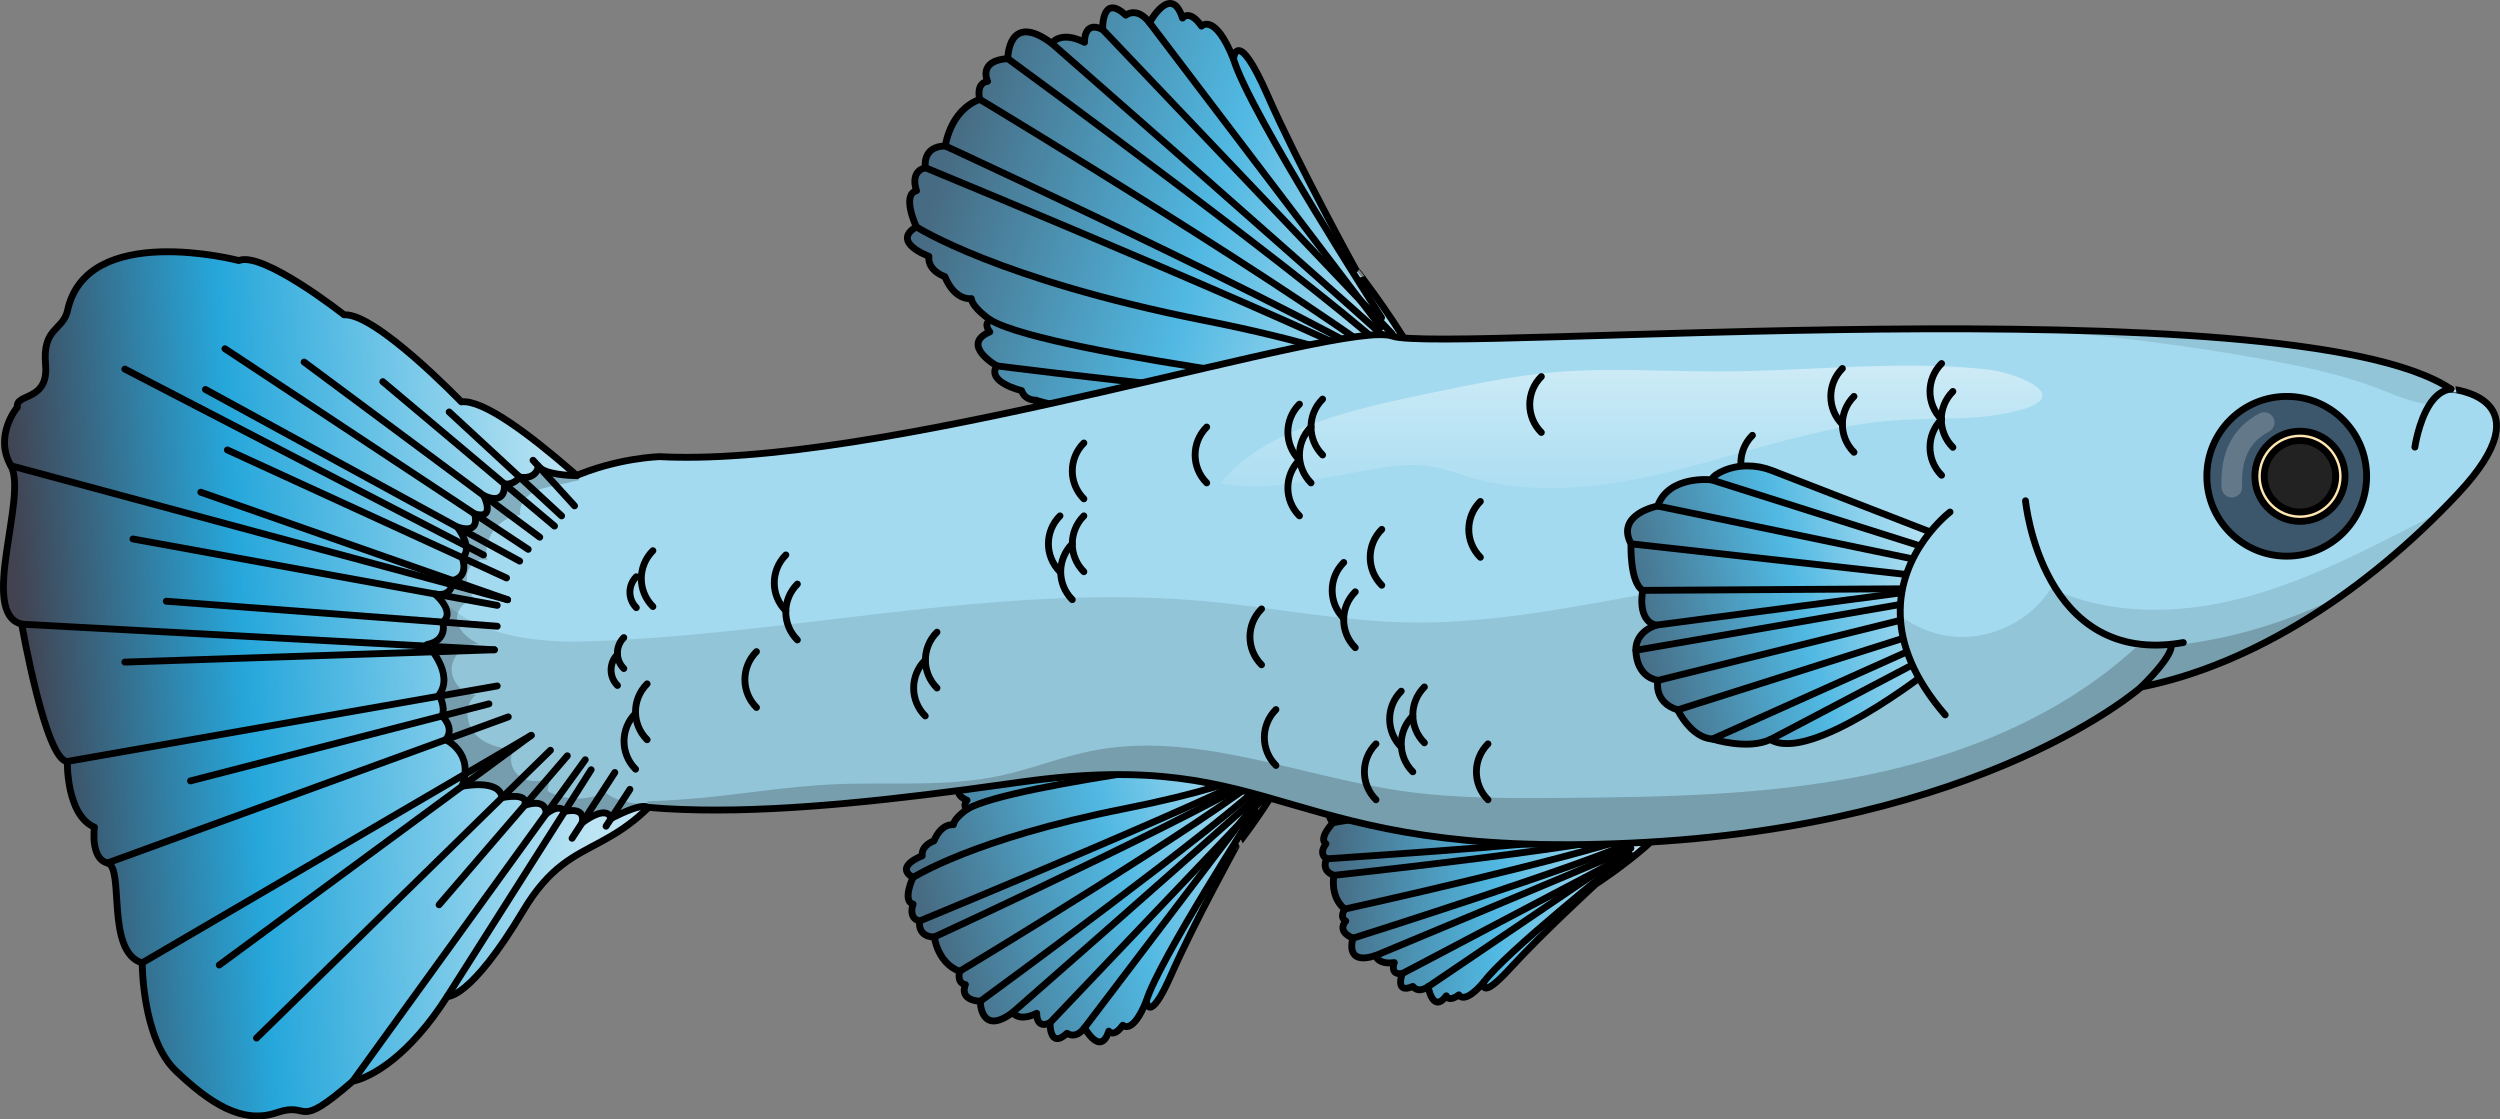 <?xml version="1.0" encoding="utf-8"?>
<!-- Generator: Adobe Illustrator 24.0.1, SVG Export Plug-In . SVG Version: 6.00 Build 0)  -->
<svg version="1.1" id="Camada_1" xmlns="http://www.w3.org/2000/svg" xmlns:xlink="http://www.w3.org/1999/xlink" x="0px" y="0px"
	 width="364.381px" height="163.154px" viewBox="0 0 364.381 163.154" enable-background="new 0 0 364.381 163.154"
	 xml:space="preserve">
<rect x="0" y="0" width="364.381" height="163.154" fill="#808080" stroke="none"/>
<g>
	<linearGradient id="SVGID_1_" gradientUnits="userSpaceOnUse" x1="96.169" y1="95.038" x2="-8.013" y2="102.395">
		<stop  offset="0.107" style="stop-color:#BEE5F4"/>
		<stop  offset="0.578" style="stop-color:#26A7DB"/>
		<stop  offset="0.891" style="stop-color:#424250"/>
	</linearGradient>
	<path fill="url(#SVGID_1_)" d="M101.729,108.212c-0.138,0.227-0.277,0.454-0.41,0.67c-11.136,17.974-17.404,11.041-25.062,23.861
		c-7.752,12.974-11.075,12.498-11.075,12.498c-1.401,2.193-2.769,3.998-4.076,5.482c-5.46,6.241-9.69,6.861-9.69,6.861
		c-8.544,7.437-6.013,2.846-11.075,4.585c-5.061,1.744-9.807-1.423-14.713-6.091c-4.906-4.668-4.906-15.737-4.906-15.737
		c-5.377-1.584-2.531-13.926-5.061-14.558c-2.53-0.631-1.899-5.222-1.899-5.222c-4.114-1.739-3.953-9.58-3.953-9.58
		c-3.167-0.089-6.645-20.006-6.645-20.006c-6.329-1.578,0.947-18.667-1.584-23.096c-2.53-4.43,0.953-8.544,0.953-8.544
		c-0.321-2.054,4.585-0.792,4.109-6.169c-0.471-5.382,2.376-4.906,3.167-7.752c2.691-13.29,24.995-7.437,24.995-7.437
		c1.739-0.709,5.554,1.251,8.948,3.394c3.417,2.165,6.401,4.513,6.401,4.513c4.585-0.316,17.083,12.686,17.083,12.686
		c4.529-0.543,16.706,10.388,23.273,16.656c2.614,2.492,4.336,4.247,4.336,4.247L101.729,108.212z"/>
	<path fill="#FFF2D8" d="M94.846,79.473c0,0-9.302-3.765-12.033-6.763c0,0,0.347,2.378-3.046,0.553c0,0,1.116,2.479-1.138,1.573
		c0,0,1.278,2.89-1.951,1.981c0,0,2.034,2.844-0.183,2.925c0,0,0.772,2.064-3.649,0.46c0,0,3.693,3.081,0.981,4.041
		c0,0,2.153,3.076-3.326,2.789c0,0,2.947,2.229,0,4.096c0,0,4.119,1.737,1.555,3.582c0,0,2.9,3.141-0.841,5.519
		c0,0,4.99,2.35,2.523,4.935c0,0,4.662-0.243,1.988,3.208c0,0,3.922-0.336,3.709,1.755c0,0,1.894,0.355,1.157,2.469
		c0,0,2.838-1.719,3.364,0c0,0,2.122-0.262,1.878,1.223c0,0,3.134-2.786,3.779-1.224c0,0,3.894-2.378,3.811-0.032
		c0,0,7.732-5.543,8.354-4.347L94.846,79.473z"/>
	<path fill="#FFC03B" d="M94.846,79.473c0,0-7.4-1.676-9.772-4.28c0,0,0.561,2.411-3.219,0c0,0,1.05,2.409-1.721,0.909
		c0,0,1.266,3.043-1.465,2.195c0,0,1.188,2.65-1.681,1.771c0,0,3.007,2.956,0.702,2.779c0,0,1.413,2.903-1.949,2.273
		c0,0,2.644,3.228-1.585,2.96c0,0,3.176,2.752-0.843,3.259c0,0,5.443,2.361,0,3.372c0,0,4.154,2.64-0.842,5.267
		c0,0,5.722,0.565,4.239,3.771c0,0,2.286,1.199,0.718,3.429c0,0,3.13,0.895,2.007,2.947c0,0,2.514-1.25,2.12,1.35
		c0,0,3.204-1.672,2.789,0.583c0,0,2.528-0.736,1.887,1.155c0,0,3.307-2.791,4.3-2.032c0,0,3.84-1.694,3.286,0.877
		c0,0,6.724-4.39,14.634-6.605C116.362,103.237,94.846,79.473,94.846,79.473z"/>
	<path fill="none" stroke="#000000" stroke-linecap="round" stroke-linejoin="round" stroke-miterlimit="10" d="M101.729,108.212
		c-11.391,18.816-17.72,11.557-25.472,24.531c-7.752,12.974-11.075,12.498-11.075,12.498c-1.401,2.193-2.769,3.998-4.076,5.482
		c-5.46,6.241-9.69,6.861-9.69,6.861c-8.544,7.437-6.013,2.846-11.075,4.585c-5.061,1.744-9.807-1.423-14.713-6.091
		c-4.906-4.668-4.906-15.737-4.906-15.737c-5.377-1.584-2.531-13.926-5.061-14.558c-2.53-0.631-1.899-5.222-1.899-5.222
		c-4.114-1.739-3.953-9.58-3.953-9.58c-3.167-0.089-6.645-20.006-6.645-20.006c-6.329-1.578,0.947-18.667-1.584-23.096
		c-2.53-4.43,0.953-8.544,0.953-8.544c-0.321-2.054,4.585-0.792,4.109-6.169c-0.471-5.382,2.376-4.906,3.167-7.752
		c2.691-13.29,24.995-7.437,24.995-7.437c1.739-0.709,5.554,1.251,8.948,3.394c3.417,2.165,6.401,4.513,6.401,4.513
		c4.585-0.316,17.083,12.686,17.083,12.686c6.329-0.759,27.609,20.904,27.609,20.904L101.729,108.212z"/>
	
		<linearGradient id="SVGID_2_" gradientUnits="userSpaceOnUse" x1="-550.336" y1="1451.824" x2="-607.613" y2="1404.25" gradientTransform="matrix(0.55 0.835 0.835 -0.55 -701.205 1304.854)">
		<stop  offset="0" style="stop-color:#BEE5F4"/>
		<stop  offset="0.474" style="stop-color:#50B8E2"/>
		<stop  offset="1" style="stop-color:#476B82"/>
	</linearGradient>
	<path fill="url(#SVGID_2_)" d="M207.575,65.024c0,0-6.788,0.209-17.358,4.361c-10.57,4.152-20.583,1.753-22.551-3.51
		c0,0-5.554-0.277-5.92-2.159c0,0-2.746-0.565-3.086-1.84c0,0-7.398-1.748-7.706-3.544c0,0-1.592,0.049-2.047-1.4
		c0,0-5.173-1.215-3.626-3.608c0,0-5.394-3.068-1.014-4.954c0,0-1.035-1.192,0.125-1.707c0,0-2.652-1.751-2.818-3.141
		c0,0-2.346,0.421-3.86-3.204c0,0-2.542-0.824-2.328-2.964c0,0-5.602-2.056-1.828-4.293c0,0-2.202-4.671,0.029-5.266
		c0,0-1.084-2.784,1.292-3.349c0,0-0.561-3.128,2.911-3.167c0,0,0.607-5.147,5.014-6.801c0,0-0.653-2.318,1.143-2.627
		c0,0-1.488-3.018,2.941-3.311c0,0,0.01-7.003,6.407-2.222c0,0,1.226-1.932,4.775-0.147c0,0-0.156-3.271,2.643-1.866
		c0,0-0.173-5.383,3.368-2.094c0,0,1.628-1.322,3.466,1.09c0,0,3.157-5.828,4.807-0.668c0,0,0.963-1.384,2.771,1.173
		c0,0,1.921-2.015,4.661,4.8c0,0,0.433-5.033,4.948,5.236c4.515,10.268,12.819,25.353,12.819,25.353S216.632,63.405,207.575,65.024z
		"/>
	<path fill="none" stroke="#000000" stroke-linecap="round" stroke-linejoin="round" stroke-miterlimit="10" d="M207.575,65.024
		c0,0-6.788,0.209-17.358,4.361c-10.57,4.152-20.583,1.753-22.551-3.51c0,0-5.554-0.277-5.92-2.159c0,0-2.746-0.565-3.086-1.84
		c0,0-7.398-1.748-7.706-3.544c0,0-1.592,0.049-2.047-1.4c0,0-5.173-1.215-3.626-3.608c0,0-5.394-3.068-1.014-4.954
		c0,0-1.035-1.192,0.125-1.707c0,0-2.652-1.751-2.818-3.141c0,0-2.346,0.421-3.86-3.204c0,0-2.542-0.824-2.328-2.964
		c0,0-5.602-2.056-1.828-4.293c0,0-2.202-4.671,0.029-5.266c0,0-1.084-2.784,1.292-3.349c0,0-0.561-3.128,2.911-3.167
		c0,0,0.607-5.147,5.014-6.801c0,0-0.653-2.318,1.143-2.627c0,0-1.488-3.018,2.941-3.311c0,0,0.01-7.003,6.407-2.222
		c0,0,1.226-1.932,4.775-0.147c0,0-0.156-3.271,2.643-1.866c0,0-0.173-5.383,3.368-2.094c0,0,1.628-1.322,3.466,1.09
		c0,0,3.157-5.828,4.807-0.668c0,0,0.963-1.384,2.771,1.173c0,0,1.921-2.015,4.661,4.8c0,0,0.433-5.033,4.948,5.236
		c4.515,10.268,12.819,25.353,12.819,25.353S216.632,63.405,207.575,65.024z"/>
	<path fill="none" stroke="#000000" stroke-linecap="round" stroke-linejoin="round" stroke-miterlimit="10" d="M144.391,46.664
		c8.985,5.2,64.858,11.611,64.858,11.611s-3.836-5.647-33.795-11.585s-41.897-13.628-41.897-13.628"/>
	<path fill="none" stroke="#000000" stroke-linecap="round" stroke-linejoin="round" stroke-miterlimit="10" d="M150.953,58.332
		c9.402,2.989,45.061,4.333,58.691,1.208c0,0-31.826,6.955-41.979,6.335"/>
	<path fill="none" stroke="#000000" stroke-linecap="round" stroke-linejoin="round" stroke-miterlimit="10" d="M134.878,24.446
		c0,0,67.381,27.798,71.074,31.446"/>
	<path fill="none" stroke="#000000" stroke-linecap="round" stroke-linejoin="round" stroke-miterlimit="10" d="M137.789,21.279
		c0,0,64.364,29.722,69.31,35.285"/>
	<path fill="none" stroke="#000000" stroke-linecap="round" stroke-linejoin="round" stroke-miterlimit="10" d="M142.803,14.478
		c0,0,49.028,29.538,62.747,40.805"/>
	<path fill="none" stroke="#000000" stroke-linecap="round" stroke-linejoin="round" stroke-miterlimit="10" d="M146.887,8.539
		c0,0,48.521,35.5,56.972,44.175"/>
	<path fill="none" stroke="#000000" stroke-linecap="round" stroke-linejoin="round" stroke-miterlimit="10" d="M153.294,6.318
		c0,0,37.521,32.877,49.507,43.721"/>
	
		<line fill="none" stroke="#000000" stroke-linecap="round" stroke-linejoin="round" stroke-miterlimit="10" x1="167.547" y1="3.3" x2="201.251" y2="47.686"/>
	<path fill="none" stroke="#000000" stroke-linecap="round" stroke-linejoin="round" stroke-miterlimit="10" d="M179.787,8.605
		c2.344,7.826,21.575,37.697,21.575,37.697"/>
	
		<line fill="none" stroke="#000000" stroke-linecap="round" stroke-linejoin="round" stroke-miterlimit="10" x1="160.713" y1="4.304" x2="202.912" y2="48.654"/>
	
		<linearGradient id="SVGID_3_" gradientUnits="userSpaceOnUse" x1="5787.427" y1="-2747.429" x2="5745.287" y2="-2782.431" gradientTransform="matrix(0.55 -0.835 0.835 0.55 -701.205 6462.357)">
		<stop  offset="0" style="stop-color:#BEE5F4"/>
		<stop  offset="0.474" style="stop-color:#50B8E2"/>
		<stop  offset="1" style="stop-color:#476B82"/>
	</linearGradient>
	<path fill="url(#SVGID_3_)" d="M187.524,104.386c0,0-4.994-0.154-12.771-3.209c-7.777-3.055-15.144-1.29-16.591,2.582
		c0,0-4.086,0.203-4.356,1.589c0,0-2.02,0.416-2.27,1.354c0,0-5.443,1.286-5.67,2.607c0,0-1.171-0.036-1.506,1.03
		c0,0-3.806,0.894-2.668,2.655c0,0-3.969,2.257-0.746,3.645c0,0-0.762,0.877,0.092,1.256c0,0-1.952,1.288-2.074,2.311
		c0,0-1.726-0.31-2.84,2.357c0,0-1.87,0.606-1.712,2.181c0,0-4.122,1.513-1.345,3.158c0,0-1.62,3.436,0.021,3.875
		c0,0-0.798,2.048,0.95,2.464c0,0-0.413,2.301,2.142,2.33c0,0,0.447,3.787,3.689,5.004c0,0-0.48,1.706,0.841,1.933
		c0,0-1.095,2.22,2.164,2.436c0,0,0.007,5.152,4.714,1.635c0,0,0.902,1.421,3.513,0.108c0,0-0.114,2.406,1.945,1.373
		c0,0-0.127,3.96,2.478,1.54c0,0,1.198,0.973,2.55-0.802c0,0,2.323,4.288,3.537,0.491c0,0,0.708,1.018,2.039-0.863
		c0,0,1.413,1.482,3.429-3.532c0,0,0.318,3.703,3.641-3.852s9.431-18.653,9.431-18.653S194.188,105.577,187.524,104.386z"/>
	<path fill="none" stroke="#000000" stroke-linecap="round" stroke-linejoin="round" stroke-miterlimit="10" d="M187.524,104.386
		c0,0-4.994-0.154-12.771-3.209c-7.777-3.055-15.144-1.29-16.591,2.582c0,0-4.086,0.203-4.356,1.589c0,0-2.02,0.416-2.27,1.354
		c0,0-5.443,1.286-5.67,2.607c0,0-1.171-0.036-1.506,1.03c0,0-3.806,0.894-2.668,2.655c0,0-3.969,2.257-0.746,3.645
		c0,0-0.762,0.877,0.092,1.256c0,0-1.952,1.288-2.074,2.311c0,0-1.726-0.31-2.84,2.357c0,0-1.87,0.606-1.712,2.181
		c0,0-4.122,1.513-1.345,3.158c0,0-1.62,3.436,0.021,3.875c0,0-0.798,2.048,0.95,2.464c0,0-0.413,2.301,2.142,2.33
		c0,0,0.447,3.787,3.689,5.004c0,0-0.48,1.706,0.841,1.933c0,0-1.095,2.22,2.164,2.436c0,0,0.007,5.152,4.714,1.635
		c0,0,0.902,1.421,3.513,0.108c0,0-0.114,2.406,1.945,1.373c0,0-0.127,3.96,2.478,1.54c0,0,1.198,0.973,2.55-0.802
		c0,0,2.323,4.288,3.537,0.491c0,0,0.708,1.018,2.039-0.863c0,0,1.413,1.482,3.429-3.532c0,0,0.318,3.703,3.641-3.852
		s9.431-18.653,9.431-18.653S194.188,105.577,187.524,104.386z"/>
	<path fill="none" stroke="#000000" stroke-linecap="round" stroke-linejoin="round" stroke-miterlimit="10" d="M141.039,117.894
		c6.611-3.826,47.718-8.543,47.718-8.543s-2.822,4.155-24.864,8.523c-22.042,4.369-30.825,10.027-30.825,10.027"/>
	<path fill="none" stroke="#000000" stroke-linecap="round" stroke-linejoin="round" stroke-miterlimit="10" d="M134.039,134.24
		c0,0,49.574-20.452,52.291-23.136"/>
	<path fill="none" stroke="#000000" stroke-linecap="round" stroke-linejoin="round" stroke-miterlimit="10" d="M136.181,136.57
		c0,0,47.354-21.867,50.994-25.96"/>
	<path fill="none" stroke="#000000" stroke-linecap="round" stroke-linejoin="round" stroke-miterlimit="10" d="M139.87,141.574
		c0,0,36.072-21.732,46.165-30.022"/>
	<path fill="none" stroke="#000000" stroke-linecap="round" stroke-linejoin="round" stroke-miterlimit="10" d="M142.875,145.943
		c0,0,35.698-26.119,41.916-32.501"/>
	<path fill="none" stroke="#000000" stroke-linecap="round" stroke-linejoin="round" stroke-miterlimit="10" d="M147.589,147.578
		c0,0,27.605-24.189,36.424-32.167"/>
	
		<line fill="none" stroke="#000000" stroke-linecap="round" stroke-linejoin="round" stroke-miterlimit="10" x1="158.075" y1="149.798" x2="182.872" y2="117.142"/>
	<path fill="none" stroke="#000000" stroke-linecap="round" stroke-linejoin="round" stroke-miterlimit="10" d="M167.08,145.895
		c1.725-5.758,15.873-27.735,15.873-27.735"/>
	
		<line fill="none" stroke="#000000" stroke-linecap="round" stroke-linejoin="round" stroke-miterlimit="10" x1="153.047" y1="149.059" x2="184.094" y2="116.43"/>
	
		<linearGradient id="SVGID_4_" gradientUnits="userSpaceOnUse" x1="3709.409" y1="-2425.972" x2="3674.39" y2="-2455.058" gradientTransform="matrix(0.788 -0.615 0.615 0.788 -1191.392 4321.4)">
		<stop  offset="0" style="stop-color:#BEE5F4"/>
		<stop  offset="0.474" style="stop-color:#50B8E2"/>
		<stop  offset="1" style="stop-color:#476B82"/>
	</linearGradient>
	<path fill="url(#SVGID_4_)" d="M243.406,115.889c0,0-3.891-1.449-9.202-5.921s-11.58-5.041-13.749-2.377
		c0,0-3.271-0.926-3.852,0.093c0,0-1.701-0.21-2.147,0.462c0,0-4.627-0.434-5.157,0.546c0,0-0.912-0.34-1.459,0.411
		c0,0-3.234-0.308-2.806,1.381c0,0-3.725,0.722-1.556,2.671c0,0-0.833,0.488-0.261,1.013c0,0-1.879,0.495-2.247,1.268
		c0,0-1.277-0.703-2.863,1.101c0,0-1.634-0.02-1.928,1.262c0,0-3.647,0.096-1.899,2.129c0,0-2.189,2.275-1.013,3.056
		c0,0-1.173,1.401,0.093,2.193c0,0-0.937,1.702,1.067,2.404c0,0-0.655,3.1,1.575,4.92c0,0-0.832,1.215,0.148,1.745
		c0,0-1.452,1.457,1.056,2.493c0,0-1.364,4.058,3.277,2.54c0,0,0.332,1.359,2.737,1.019c0,0-0.73,1.864,1.166,1.598
		c0,0-1.153,3.084,1.542,1.872c0,0,0.684,1.084,2.221,0.047c0,0,0.689,3.993,2.654,1.327c0,0,0.287,0.99,1.835-0.137
		c0,0,0.719,1.543,3.639-1.869c0,0-0.734,3,3.89-2.065c4.624-5.065,12.384-12.179,12.384-12.179S248.337,118.598,243.406,115.889z"
		/>
	<path fill="none" stroke="#000000" stroke-linecap="round" stroke-linejoin="round" stroke-miterlimit="10" d="M243.406,115.889
		c0,0-3.891-1.449-9.202-5.921s-11.58-5.041-13.749-2.377c0,0-3.271-0.926-3.852,0.093c0,0-1.701-0.21-2.147,0.462
		c0,0-4.627-0.434-5.157,0.546c0,0-0.912-0.34-1.459,0.411c0,0-3.234-0.308-2.806,1.381c0,0-3.725,0.722-1.556,2.671
		c0,0-0.833,0.488-0.261,1.013c0,0-1.879,0.495-2.247,1.268c0,0-1.277-0.703-2.863,1.101c0,0-1.634-0.02-1.928,1.262
		c0,0-3.647,0.096-1.899,2.129c0,0-2.189,2.275-1.013,3.056c0,0-1.173,1.401,0.093,2.193c0,0-0.937,1.702,1.067,2.404
		c0,0-0.655,3.1,1.575,4.92c0,0-0.832,1.215,0.148,1.745c0,0-1.452,1.457,1.056,2.493c0,0-1.364,4.058,3.277,2.54
		c0,0,0.332,1.359,2.737,1.019c0,0-0.73,1.864,1.166,1.598c0,0-1.153,3.084,1.542,1.872c0,0,0.684,1.084,2.221,0.047
		c0,0,0.689,3.993,2.654,1.327c0,0,0.287,0.99,1.835-0.137c0,0,0.719,1.543,3.639-1.869c0,0-0.734,3,3.89-2.065
		c4.624-5.065,12.384-12.179,12.384-12.179S248.337,118.598,243.406,115.889z"/>
	<path fill="none" stroke="#000000" stroke-linecap="round" stroke-linejoin="round" stroke-miterlimit="10" d="M203.216,114.168
		c6.222-1.255,39.841,5.958,39.841,5.958s-3.326,2.521-21.842,0.101s-26.935-0.3-26.935-0.3"/>
	<path fill="none" stroke="#000000" stroke-linecap="round" stroke-linejoin="round" stroke-miterlimit="10" d="M193.36,125.177
		c0,0,44.468-2.924,47.321-4.315"/>
	<path fill="none" stroke="#000000" stroke-linecap="round" stroke-linejoin="round" stroke-miterlimit="10" d="M194.427,127.581
		c0,0,43.096-4.629,47.05-6.884"/>
	<path fill="none" stroke="#000000" stroke-linecap="round" stroke-linejoin="round" stroke-miterlimit="10" d="M196.001,132.501
		c0,0,34.177-7.522,44.328-11.365"/>
	<path fill="none" stroke="#000000" stroke-linecap="round" stroke-linejoin="round" stroke-miterlimit="10" d="M197.206,136.74
		c0,0,35.049-11.075,41.641-14.447"/>
	<path fill="none" stroke="#000000" stroke-linecap="round" stroke-linejoin="round" stroke-miterlimit="10" d="M200.483,139.28
		c0,0,28.164-11.706,37.228-15.644"/>
	
		<line fill="none" stroke="#000000" stroke-linecap="round" stroke-linejoin="round" stroke-miterlimit="10" x1="208.149" y1="143.815" x2="236.353" y2="124.696"/>
	<path fill="none" stroke="#000000" stroke-linecap="round" stroke-linejoin="round" stroke-miterlimit="10" d="M216.276,143.136
		c2.888-4.075,19.87-17.617,19.87-17.617"/>
	
		<line fill="none" stroke="#000000" stroke-linecap="round" stroke-linejoin="round" stroke-miterlimit="10" x1="204.386" y1="141.897" x2="237.504" y2="124.46"/>
	<path fill="none" stroke="#000000" stroke-linecap="round" stroke-linejoin="round" stroke-miterlimit="10" d="M145.281,53.324
		c0,0,53.654,6.917,61.269,4.632"/>
	<path fill="none" stroke="#000000" stroke-linecap="round" stroke-linejoin="round" stroke-miterlimit="10" d="M168.805,67.748
		c2.96,2.167,39.413-6.099,39.413-6.099"/>
	<g>
		<path fill="#A3DAF0" d="M358.223,71.989c-0.84,0.9-1.69,1.78-2.56,2.63c-4.36,4.4-9.03,8.39-13.9,11.89
			c-9.4,6.74-19.54,11.6-29.68,13.63c0,0-22.86,20.35-74.29,22.74c-51.43,2.4-50.43-14.32-89-8.89c-0.91,0.13-1.83,0.26-2.75,0.38
			c-1.77,0.25-3.54,0.49-5.32,0.73c-0.08,0.01-0.16,0.02-0.25,0.03c-9.41,1.26-18.98,2.37-27.94,2.8c-2.16,0.1-4.28,0.17-6.36,0.19
			h-0.09c-1.28,0.01-2.54,0.01-3.77-0.01h-0.04c-1.69-0.04-3.36-0.11-5.01-0.23c-0.12,0-0.25-0.01-0.37-0.02
			c-0.45-0.03-0.9-0.06-1.35-0.1c-0.41-0.04-0.82-0.08-1.23-0.12c-0.28-0.03-0.55-0.05-0.82-0.08c-1.67-0.19-3.3-0.43-4.88-0.73
			c-3.72-0.67-7.15-1.65-10.16-2.98c-0.26-0.1-0.52-0.22-0.77-0.35c-3.16-1.48-5.82-3.39-7.811-5.78v-0.01
			c-0.74-0.89-1.38-1.85-1.92-2.88c-1.19-2.26-1.88-4.86-1.98-7.85v-0.27c-0.01-0.39-0.01-0.8,0.01-1.22
			c0.01-0.31,0.02-0.62,0.05-0.93c0.02-0.31,0.05-0.63,0.08-0.95c0.03-0.32,0.07-0.64,0.11-0.97c0.04-0.27,0.08-0.54,0.12-0.81
			c0.05-0.29,0.09-0.58,0.14-0.86c0.06-0.34,0.12-0.68,0.19-1.01c0.04-0.18,0.08-0.36,0.13-0.54c0.03-0.18,0.08-0.35,0.12-0.52
			c0.02-0.09,0.04-0.18,0.06-0.27c0.33-1.31,0.72-2.54,1.18-3.7c0.49-1.24,1.04-2.4,1.65-3.48c0.98-1.75,2.1-3.29,3.32-4.64
			c0.15-0.18,0.31-0.35,0.47-0.51c3.15-3.34,6.87-5.54,10.38-6.97c6.49-2.68,12.24-2.77,12.24-2.77c0.73,0.04,1.49,0.07,2.26,0.08
			c33.67,0.68,97.33-20.16,104.46-17.65c3.68,1.3,37.16-0.72,72.36-1.02h0.03c0.2,0.01,0.42,0.01,0.64,0
			c6.32-0.06,12.69-0.06,18.95,0.04c27.58,0.4,52.98,2.47,62.3,8.7c0,0,1.36,0.11,2.85,0.67
			C363.413,58.649,367.413,62.209,358.223,71.989z"/>
	</g>
	<linearGradient id="SVGID_5_" gradientUnits="userSpaceOnUse" x1="237.784" y1="35.701" x2="237.784" y2="80.901">
		<stop  offset="0" style="stop-color:#FFFFFF"/>
		<stop  offset="1" style="stop-color:#A3DAF0;stop-opacity:0.4"/>
	</linearGradient>
	<path fill="url(#SVGID_5_)" d="M250.679,54.14c-8.092,0.02-16.204-0.581-24.265,0.127c-5.814,0.511-11.545,1.698-17.26,2.883
		c-6.512,1.351-13.064,2.713-19.242,5.175c-4.549,1.813-8.977,4.309-12.025,8.142c7.632,1.373,15.364-1,23.021-2.228
		c2.463-0.395,4.981-0.672,7.447-0.296c2.068,0.315,4.036,1.079,6.045,1.663c9.908,2.877,20.554,1.303,30.553-1.238
		c9.999-2.541,19.833-6.039,30.104-7.016c6.311-0.6,13.129,0.135,19.29-1.559c8.302-2.283-1.062-5.566-4.727-5.955
		C276.666,52.465,263.653,54.107,250.679,54.14z"/>
	<path opacity="0.1" d="M355.663,74.619c-4.36,4.4-9.03,8.39-13.9,11.89c-9.4,6.74-19.54,11.6-29.68,13.63
		c0,0-22.86,20.35-74.29,22.74c-51.43,2.4-50.43-14.32-89-8.89c-0.91,0.13-1.83,0.26-2.75,0.38c-1.77,0.25-3.54,0.49-5.32,0.73
		c-0.08,0.01-0.16,0.02-0.25,0.03c-9.41,1.26-18.98,2.37-27.94,2.8c-2.16,0.1-4.28,0.17-6.36,0.19h-0.09
		c-1.28,0.01-2.54,0.01-3.77-0.01h-0.04c-1.69-0.04-3.36-0.11-5.01-0.23c-0.12,0-0.25-0.01-0.37-0.02c-0.45-0.03-0.9-0.06-1.35-0.1
		c-0.41-0.04-0.82-0.08-1.23-0.12c-0.28-0.03-0.55-0.05-0.82-0.08c-1.58,0.21-4.43,1.74-4.43,1.74c-0.65-2.17-4.22,0.63-4.22,0.63
		c0.57-2.51-2.55-1.65-2.55-1.65c-0.81-1.26-2.7,0.35-2.7,0.35c0.08-2.48-3.13-1.24-3.13-1.24c0.71-2-3.29-1.13-3.29-1.13
		c-0.34-2.81-5.84-1.65-5.84-1.65c1.85-4.88-2.37-6.79-2.37-6.79c1.41-1.72-0.53-3.47-0.53-3.47c0.56-1.32-0.44-3.07-0.44-3.07
		c2.32-3.11-1.74-7.34-1.74-7.34c3.1-0.6,2.27-3.26,2.27-3.26c1.12-0.87,0.58-2.09-0.08-2.98c0.09-0.04,0.16-0.09,0.23-0.14
		c0.64,0.69,1.35,1.31,2.13,1.86c4.83,3.42,12.17,4.26,18.46,4.07c3.42-0.1,6.85-0.29,10.27-0.55c4.13-0.3,8.26-0.7,12.39-1.14
		c22.58-2.41,45.11-6.22,67.66-4.18c9.89,0.9,19.69,2.91,29.62,3.1c22.47,0.42,44.46-8.54,66.89-7.1c2.17,5.07,7.29,8.75,12.79,9.18
		c5.49,0.44,11.13-2.39,14.07-7.06c8.43,3.94,18.3,3.83,27.33,1.56c9.03-2.26,17.4-6.54,25.68-10.78
		C353.193,75.889,354.433,75.259,355.663,74.619z"/>
	<path opacity="0.2" d="M341.763,86.508c-9.4,6.74-19.54,11.6-29.68,13.63c0,0-22.86,20.35-74.29,22.74
		c-51.43,2.4-50.43-14.32-89-8.89c-0.91,0.13-1.83,0.26-2.75,0.38c-1.77,0.25-3.54,0.49-5.32,0.73c-0.08,0.01-0.16,0.02-0.25,0.03
		c-11.67,1.56-23.6,2.89-34.3,2.99h-0.09c-1.28,0.01-2.54,0.01-3.77-0.01h-0.04c-1.82-0.04-3.61-0.12-5.38-0.25
		c-0.45-0.03-0.9-0.06-1.35-0.1c-2.39-0.21-4.71-0.51-6.93-0.93c4.43,0.07,8.86-0.1,13.27-0.5c6.44-0.59,12.83-1.68,19.29-2
		c8.27-0.4,16.67,0.46,24.77-1.3c4.43-0.96,8.68-2.69,13.13-3.58c14.95-3.01,29.97,3.6,45.06,5.81c7.79,1.14,15.69,1.1,23.56,1.04
		c14.78-0.12,29.65-0.36,44.14-3.28c14.41-2.92,28.56-8.67,39.41-18.6C321.683,94.218,332.273,91.388,341.763,86.508z"/>
	<path opacity="0.1" d="M357.223,56.708c-1.31,0.15-2.33,1.07-3.1,2.25c-2.64-0.28-5.27-1.48-7.81-2.45
		c-4.87-1.86-10-2.95-15.13-3.91c-11.99-2.23-24.1-3.76-36.26-4.59C322.503,48.408,347.903,50.478,357.223,56.708z"/>
	<path fill="none" stroke="#000000" stroke-linecap="round" stroke-linejoin="round" stroke-miterlimit="10" d="M358.223,71.988
		c-13.28,14.15-29.71,24.86-46.14,28.15c0,0-22.86,20.35-74.29,22.74c-51.43,2.4-50.43-14.32-89-8.89
		c-0.91,0.13-1.83,0.26-2.75,0.38c-1.76,0.25-3.53,0.49-5.32,0.73c-0.08,0.01-0.16,0.02-0.25,0.03c-14.88,1.96-30.5,3.52-43.58,2.73
		c-0.45-0.03-0.9-0.06-1.35-0.1c-16.91-1.26-29.24-6.71-29.57-20.78c-0.01-0.48-0.01-0.98,0.01-1.49c0.01-0.31,0.02-0.62,0.05-0.93
		c0.02-0.31,0.05-0.63,0.08-0.95c0.03-0.32,0.07-0.64,0.11-0.97c0.07-0.57,0.16-1.13,0.26-1.67c0.06-0.34,0.12-0.68,0.19-1.01
		c4.8-23,29.55-23.4,29.55-23.4c0.44,0.02,0.88,0.04,1.33,0.06c0.31,0.01,0.61,0.02,0.93,0.02c33.67,0.68,97.33-20.16,104.46-17.65
		c7.28,2.57,131-7.85,154.28,7.72C357.223,56.708,371.513,57.848,358.223,71.988z"/>
	<path fill="#A3DAF0" d="M95.693,93.269l-1.36,24.05l-0.02,0.32c-0.18-0.11-0.47-0.13-0.82-0.08c-1.58,0.21-4.43,1.74-4.43,1.74
		c-0.65-2.17-4.22,0.63-4.22,0.63c0.57-2.51-2.55-1.65-2.55-1.65c-0.81-1.26-2.7,0.35-2.7,0.35c0.08-2.48-3.13-1.24-3.13-1.24
		c0.71-2-3.29-1.13-3.29-1.13c-0.34-2.81-5.84-1.65-5.84-1.65c1.85-4.88-2.37-6.79-2.37-6.79c1.41-1.72-0.53-3.47-0.53-3.47
		c0.56-1.32-0.44-3.07-0.44-3.07c2.32-3.11-1.74-7.34-1.74-7.34c3.1-0.6,2.27-3.26,2.27-3.26c1.12-0.87,0.58-2.09-0.08-2.98
		c-0.49-0.65-1.05-1.12-1.05-1.12c2.729,0.5,2.57-1.98,2.57-1.98c2.51-0.53,1.41-3.32,1.41-3.32c1.69-1.35-0.71-4.46-0.71-4.46
		c3.54,1.15,2.51-1.92,2.51-1.92c3.05,0.9,1.45-2.43,1.34-2.66c3.41,1.56,3-1.71,3-1.71c1.39,0.21,2.23-0.99,2.23-0.99
		c2.55,0.4,2.73-1.6,2.73-1.6c0.81,1.25,4.79,1.38,5.51,1.39c0.07,0,0.11,0,0.11,0l0.32,0.65l11.12,22.96L95.693,93.269z"/>
	<path opacity="0.2" d="M94.333,117.319l-0.02,0.32c-0.18-0.11-0.47-0.13-0.82-0.08c-1.58,0.21-4.43,1.74-4.43,1.74
		c-0.65-2.17-4.22,0.63-4.22,0.63c0.57-2.51-2.55-1.65-2.55-1.65c-0.81-1.26-2.7,0.35-2.7,0.35c0.08-2.48-3.13-1.24-3.13-1.24
		c0.71-2-3.29-1.13-3.29-1.13c-0.34-2.81-5.84-1.65-5.84-1.65c1.85-4.88-2.37-6.79-2.37-6.79c1.41-1.72-0.53-3.47-0.53-3.47
		c0.56-1.32-0.44-3.07-0.44-3.07c2.32-3.11-1.74-7.34-1.74-7.34c3.1-0.6,2.27-3.26,2.27-3.26c1.12-0.87,0.58-2.09-0.08-2.98
		c-0.49-0.65-1.05-1.12-1.05-1.12c2.729,0.5,2.57-1.98,2.57-1.98c2.51-0.53,1.41-3.32,1.41-3.32c1.69-1.35-0.71-4.46-0.71-4.46
		c3.54,1.15,2.51-1.92,2.51-1.92c3.05,0.9,1.45-2.43,1.34-2.66c3.41,1.56,3-1.71,3-1.71c1.39,0.21,2.23-0.99,2.23-0.99
		c2.55,0.4,2.73-1.6,2.73-1.6c0.81,1.25,4.79,1.38,5.51,1.39c0.07,0,0.11,0,0.11,0l0.32,0.65c-1.22,0.3-2.41,0.55-3.53,0.79
		c-1.21,0.26-2.46,0.5-3.5,1.18c-1.03,0.68-1.8,1.93-1.53,3.13c-3.11,0.15-5.61,3.57-4.83,6.58c-1.31-0.52-2.78,0.77-2.95,2.17
		c-0.18,1.39,0.53,2.74,1.3,3.92c-1.47-0.61-3.04,1.23-2.729,2.8c0.31,1.57,1.75,2.65,3.19,3.33c-1.95-0.15-3.86,1.5-4,3.46
		c-0.13,1.95,1.54,3.85,3.5,3.97c-1.68,1.29-1.51,4.08-0.1,5.66c1.41,1.57,3.65,2.14,5.76,2.25c-0.97,1.16-0.47,3.08,0.77,3.95
		c1.24,0.87,2.93,0.83,4.35,0.31c-0.11,0.61-0.21,1.22-0.31,1.82c2.55,1.4,5.79,1.46,8.4,0.16
		C89.853,116.899,92.103,117.049,94.333,117.319z"/>
	<path fill="none" stroke="#000000" stroke-linecap="round" stroke-linejoin="round" stroke-miterlimit="10" d="M94.313,117.639
		c-0.18-0.11-0.47-0.13-0.82-0.08c-1.58,0.21-4.43,1.74-4.43,1.74c-0.65-2.17-4.22,0.63-4.22,0.63c0.57-2.51-2.55-1.65-2.55-1.65
		c-0.81-1.26-2.7,0.35-2.7,0.35c0.08-2.48-3.13-1.24-3.13-1.24c0.71-2-3.29-1.13-3.29-1.13c-0.34-2.81-5.84-1.65-5.84-1.65
		c1.85-4.88-2.37-6.79-2.37-6.79c1.41-1.72-0.53-3.47-0.53-3.47c0.56-1.32-0.44-3.07-0.44-3.07c2.32-3.11-1.74-7.34-1.74-7.34
		c3.1-0.6,2.27-3.26,2.27-3.26c1.12-0.87,0.58-2.09-0.08-2.98c-0.49-0.65-1.05-1.12-1.05-1.12c2.729,0.5,2.57-1.98,2.57-1.98
		c2.51-0.53,1.41-3.32,1.41-3.32c1.69-1.35-0.71-4.46-0.71-4.46c3.54,1.15,2.51-1.92,2.51-1.92c3.05,0.9,1.45-2.43,1.34-2.66
		c3.41,1.56,3-1.71,3-1.71c1.39,0.21,2.23-0.99,2.23-0.99c2.55,0.4,2.73-1.6,2.73-1.6c0.81,1.25,4.79,1.38,5.51,1.39
		c0.07,0,0.11,0,0.11,0"/>
	<circle fill="#3C566C" cx="333.296" cy="69.419" r="11.643"/>
	
		<circle fill="none" stroke="#000000" stroke-linecap="round" stroke-linejoin="round" stroke-miterlimit="10" cx="333.296" cy="69.419" r="11.643"/>
	<circle fill="#FFE6B1" cx="335.224" cy="69.419" r="6.571"/>
	
		<circle fill="none" stroke="#000000" stroke-linecap="round" stroke-linejoin="round" stroke-miterlimit="10" cx="335.224" cy="69.419" r="6.571"/>
	<circle fill="#222222" cx="335.224" cy="69.419" r="5.211"/>
	
		<circle fill="none" stroke="#000000" stroke-linecap="round" stroke-linejoin="round" stroke-miterlimit="10" cx="335.224" cy="69.419" r="5.211"/>
	<path fill="none" stroke="#000000" stroke-linecap="round" stroke-linejoin="round" stroke-miterlimit="10" d="M357.223,56.708
		c-1.31,0.15-2.33,1.07-3.1,2.25c-1.62,2.52-2.15,6.21-2.15,6.21"/>
	<path fill="none" stroke="#000000" stroke-linecap="round" stroke-linejoin="round" stroke-miterlimit="10" d="M295.224,72.991
		c0,0,2.313,24.301,23,20.664"/>
	<path fill="none" stroke="#000000" stroke-linecap="round" stroke-linejoin="round" stroke-miterlimit="10" d="M312.082,100.134
		c5.286-5.226,4.309-6.222,4.309-6.222"/>
	<path fill="none" stroke="#000000" stroke-linecap="round" stroke-linejoin="round" stroke-miterlimit="10" d="M201.395,77.157
		c-2.25,2.25-2.25,5.892,0,8.142"/>
	<path fill="none" stroke="#000000" stroke-linecap="round" stroke-linejoin="round" stroke-miterlimit="10" d="M268.533,53.706
		c-2.25,2.25-2.25,5.892,0,8.142"/>
	<path fill="none" stroke="#000000" stroke-linecap="round" stroke-linejoin="round" stroke-miterlimit="10" d="M270.221,57.777
		c-2.25,2.25-2.25,5.892,0,8.142"/>
	<path fill="none" stroke="#000000" stroke-linecap="round" stroke-linejoin="round" stroke-miterlimit="10" d="M282.987,52.985
		c-2.25,2.25-2.25,5.892,0,8.142"/>
	<path fill="none" stroke="#000000" stroke-linecap="round" stroke-linejoin="round" stroke-miterlimit="10" d="M284.637,57.056
		c-2.25,2.25-2.25,5.892,0,8.142"/>
	<path fill="none" stroke="#000000" stroke-linecap="round" stroke-linejoin="round" stroke-miterlimit="10" d="M282.987,61.126
		c-2.25,2.25-2.25,5.892,0,8.142"/>
	<path fill="none" stroke="#000000" stroke-linecap="round" stroke-linejoin="round" stroke-miterlimit="10" d="M255.419,63.447
		c-2.25,2.25-2.25,5.892,0,8.142"/>
	<path fill="none" stroke="#000000" stroke-linecap="round" stroke-linejoin="round" stroke-miterlimit="10" d="M248.568,71.118
		c-2.25,2.25-2.25,5.892,0,8.142"/>
	<path fill="none" stroke="#000000" stroke-linecap="round" stroke-linejoin="round" stroke-miterlimit="10" d="M195.854,81.979
		c-2.25,2.25-2.25,5.892,0,8.142"/>
	<path fill="none" stroke="#000000" stroke-linecap="round" stroke-linejoin="round" stroke-miterlimit="10" d="M192.772,58.17
		c-2.25,2.25-2.25,5.892,0,8.142"/>
	<path fill="none" stroke="#000000" stroke-linecap="round" stroke-linejoin="round" stroke-miterlimit="10" d="M191.085,62.241
		c-2.25,2.25-2.25,5.892,0,8.142"/>
	<path fill="none" stroke="#000000" stroke-linecap="round" stroke-linejoin="round" stroke-miterlimit="10" d="M189.397,67.047
		c-2.25,2.25-2.25,5.892,0,8.142"/>
	<path fill="none" stroke="#000000" stroke-linecap="round" stroke-linejoin="round" stroke-miterlimit="10" d="M189.397,58.906
		c-2.25,2.25-2.25,5.892,0,8.142"/>
	<path fill="none" stroke="#000000" stroke-linecap="round" stroke-linejoin="round" stroke-miterlimit="10" d="M175.88,62.241
		c-2.25,2.25-2.25,5.892,0,8.142"/>
	<path d="M311.403,94.278c-0.05,0.05-0.11,0.1-0.16,0.14"/>
	<path fill="none" stroke="#000000" stroke-linecap="round" stroke-linejoin="round" stroke-miterlimit="10" d="M116.218,85.129
		c-2.25,2.25-2.25,5.892,0,8.142"/>
	<path fill="none" stroke="#000000" stroke-linecap="round" stroke-linejoin="round" stroke-miterlimit="10" d="M110.257,94.977
		c-2.25,2.25-2.25,5.892,0,8.142"/>
	<path fill="none" stroke="#000000" stroke-linecap="round" stroke-linejoin="round" stroke-miterlimit="10" d="M89.998,95.398
		c-1.246,1.246-1.246,3.262,0,4.508"/>
	<path fill="none" stroke="#000000" stroke-linecap="round" stroke-linejoin="round" stroke-miterlimit="10" d="M90.922,92.931
		c-1.246,1.246-1.246,3.262,0,4.508"/>
	<path fill="none" stroke="#000000" stroke-linecap="round" stroke-linejoin="round" stroke-miterlimit="10" d="M92.64,103.967
		c-2.25,2.25-2.25,5.892,0,8.142"/>
	<path fill="none" stroke="#000000" stroke-linecap="round" stroke-linejoin="round" stroke-miterlimit="10" d="M94.316,99.673
		c-2.25,2.25-2.25,5.892,0,8.142"/>
	<path fill="none" stroke="#000000" stroke-linecap="round" stroke-linejoin="round" stroke-miterlimit="10" d="M92.745,84.061
		c-1.246,1.246-1.246,3.262,0,4.508"/>
	<path fill="none" stroke="#000000" stroke-linecap="round" stroke-linejoin="round" stroke-miterlimit="10" d="M95.16,80.264
		c-2.25,2.25-2.25,5.892,0,8.142"/>
	<path fill="none" stroke="#000000" stroke-linecap="round" stroke-linejoin="round" stroke-miterlimit="10" d="M134.854,96.21
		c-2.25,2.25-2.25,5.892,0,8.142"/>
	<path fill="none" stroke="#000000" stroke-linecap="round" stroke-linejoin="round" stroke-miterlimit="10" d="M136.568,92.139
		c-2.25,2.25-2.25,5.892,0,8.142"/>
	<path fill="none" stroke="#000000" stroke-linecap="round" stroke-linejoin="round" stroke-miterlimit="10" d="M183.872,88.753
		c-2.25,2.25-2.25,5.892,0,8.142"/>
	<path fill="none" stroke="#000000" stroke-linecap="round" stroke-linejoin="round" stroke-miterlimit="10" d="M156.288,79.26
		c-2.25,2.25-2.25,5.892,0,8.142"/>
	<path fill="none" stroke="#000000" stroke-linecap="round" stroke-linejoin="round" stroke-miterlimit="10" d="M157.976,75.189
		c-2.25,2.25-2.25,5.892,0,8.142"/>
	<path fill="none" stroke="#000000" stroke-linecap="round" stroke-linejoin="round" stroke-miterlimit="10" d="M157.976,64.565
		c-2.25,2.25-2.25,5.892,0,8.142"/>
	<path fill="none" stroke="#000000" stroke-linecap="round" stroke-linejoin="round" stroke-miterlimit="10" d="M154.496,75.189
		c-2.25,2.25-2.25,5.892,0,8.142"/>
	<path fill="none" stroke="#000000" stroke-linecap="round" stroke-linejoin="round" stroke-miterlimit="10" d="M114.539,80.883
		c-2.25,2.25-2.25,5.892,0,8.142"/>
	<path fill="none" stroke="#000000" stroke-linecap="round" stroke-linejoin="round" stroke-miterlimit="10" d="M197.532,86.256
		c-2.25,2.25-2.25,5.892,0,8.142"/>
	<path fill="none" stroke="#000000" stroke-linecap="round" stroke-linejoin="round" stroke-miterlimit="10" d="M207.609,100.127
		c-2.25,2.25-2.25,5.892,0,8.142"/>
	<path fill="none" stroke="#000000" stroke-linecap="round" stroke-linejoin="round" stroke-miterlimit="10" d="M205.921,104.351
		c-2.25,2.25-2.25,5.892,0,8.142"/>
	<path fill="none" stroke="#000000" stroke-linecap="round" stroke-linejoin="round" stroke-miterlimit="10" d="M215.767,73.086
		c-2.25,2.25-2.25,5.892,0,8.142"/>
	<path fill="none" stroke="#000000" stroke-linecap="round" stroke-linejoin="round" stroke-miterlimit="10" d="M204.234,100.741
		c-2.25,2.25-2.25,5.892,0,8.142"/>
	<path fill="none" stroke="#000000" stroke-linecap="round" stroke-linejoin="round" stroke-miterlimit="10" d="M224.653,54.887
		c-2.25,2.25-2.25,5.892,0,8.142"/>
	<path fill="none" stroke="#000000" stroke-linecap="round" stroke-linejoin="round" stroke-miterlimit="10" d="M200.551,108.422
		c-2.25,2.25-2.25,5.892,0,8.142"/>
	<path fill="none" stroke="#000000" stroke-linecap="round" stroke-linejoin="round" stroke-miterlimit="10" d="M216.875,108.422
		c-2.25,2.25-2.25,5.892,0,8.142"/>
	<path fill="none" stroke="#000000" stroke-linecap="round" stroke-linejoin="round" stroke-miterlimit="10" d="M185.97,103.421
		c-2.25,2.25-2.25,5.892,0,8.142"/>
	<g>
		<g>
			
				<linearGradient id="SVGID_6_" gradientUnits="userSpaceOnUse" x1="27.928" y1="467.925" x2="-16.674" y2="482.679" gradientTransform="matrix(0.998 0.071 -0.071 0.998 288.654 -387.131)">
				<stop  offset="0" style="stop-color:#BEE5F4"/>
				<stop  offset="0.474" style="stop-color:#50B8E2"/>
				<stop  offset="1" style="stop-color:#476B82"/>
			</linearGradient>
			<path fill="url(#SVGID_6_)" d="M283.135,80.605c-0.849,0.29-0.668,1.625-0.668,1.625c-0.928,0.644-0.515,1.956-0.515,1.956
				c-0.639,0.684-0.175,1.601-0.175,1.601c-0.787,0.596-0.215,1.511-0.215,1.511c-0.588,1.154,0.077,1.95,0.077,1.95
				c-0.861,0.892-0.286,2.517-0.286,2.517c-0.559,1.175-0.125,1.76-0.125,1.76c-0.782,1.393-0.04,2.078-0.04,2.078
				c-0.422,1.399-0.038,2.155-0.038,2.155s-17.318,13.608-23.118,10.027c-3.343,1.58-8.438-0.074-8.438-0.074
				c-3.119-0.153-5.07-4.248-5.07-4.248c-3.567-1.099-2.891-4.299-2.891-4.299c-3.31-0.614-3.195-4.387-3.195-4.387
				s-0.143-2.515,2.94-3.659c-2.859-0.689-1.942-5.066-1.942-5.066c-1.919-1.176-1.712-6.79-1.712-6.79
				c-2.286-4.333,3.882-5.507,3.882-5.507c1.635-4.54,7.829-3.819,7.829-3.819c0.273-0.532,0.93-0.962,1.717-1.304
				c2.252-0.977,4.817-0.942,7.106-0.053l23.989,9.31C281.036,78.19,283.135,80.605,283.135,80.605z"/>
		</g>
		<g>
			
				<line fill="none" stroke="#000000" stroke-linecap="round" stroke-linejoin="round" stroke-miterlimit="10" x1="283.135" y1="80.611" x2="249.44" y2="69.936"/>
			
				<line fill="none" stroke="#000000" stroke-linecap="round" stroke-linejoin="round" stroke-miterlimit="10" x1="282.472" y1="82.231" x2="241.606" y2="73.755"/>
			
				<line fill="none" stroke="#000000" stroke-linecap="round" stroke-linejoin="round" stroke-miterlimit="10" x1="281.952" y1="84.19" x2="237.726" y2="79.263"/>
			
				<line fill="none" stroke="#000000" stroke-linecap="round" stroke-linejoin="round" stroke-miterlimit="10" x1="281.563" y1="87.304" x2="238.442" y2="94.778"/>
			
				<line fill="none" stroke="#000000" stroke-linecap="round" stroke-linejoin="round" stroke-miterlimit="10" x1="281.644" y1="89.254" x2="241.638" y2="99.171"/>
			
				<line fill="none" stroke="#000000" stroke-linecap="round" stroke-linejoin="round" stroke-miterlimit="10" x1="281.78" y1="85.792" x2="241.379" y2="91.118"/>
			
				<line fill="none" stroke="#000000" stroke-linecap="round" stroke-linejoin="round" stroke-miterlimit="10" x1="239.436" y1="86.05" x2="281.78" y2="85.792"/>
			
				<line fill="none" stroke="#000000" stroke-linecap="round" stroke-linejoin="round" stroke-miterlimit="10" x1="281.356" y1="91.768" x2="244.524" y2="103.467"/>
			
				<line fill="none" stroke="#000000" stroke-linecap="round" stroke-linejoin="round" stroke-miterlimit="10" x1="281.231" y1="93.53" x2="249.594" y2="107.715"/>
			
				<line fill="none" stroke="#000000" stroke-linecap="round" stroke-linejoin="round" stroke-miterlimit="10" x1="281.193" y1="95.61" x2="258.034" y2="107.788"/>
		</g>
		<g>
			<path fill="none" stroke="#000000" stroke-linecap="round" stroke-linejoin="round" stroke-miterlimit="10" d="M283.135,80.605
				c-0.849,0.29-0.668,1.625-0.668,1.625c-0.928,0.644-0.515,1.956-0.515,1.956c-0.639,0.684-0.175,1.601-0.175,1.601
				c-0.787,0.596-0.215,1.511-0.215,1.511c-0.588,1.154,0.077,1.95,0.077,1.95c-0.861,0.892-0.286,2.517-0.286,2.517
				c-0.559,1.175-0.125,1.76-0.125,1.76c-0.782,1.393-0.04,2.078-0.04,2.078c-0.422,1.399-0.038,2.155-0.038,2.155
				s-17.318,13.608-23.118,10.027c-3.343,1.58-8.438-0.074-8.438-0.074c-3.119-0.153-5.07-4.248-5.07-4.248
				c-3.567-1.099-2.891-4.299-2.891-4.299c-3.31-0.614-3.195-4.387-3.195-4.387s-0.286-2.515,2.94-3.659
				c-2.859-0.689-1.942-5.066-1.942-5.066c-1.919-1.176-1.712-6.79-1.712-6.79c-2.286-4.333,3.882-5.507,3.882-5.507
				c1.635-4.54,7.829-3.819,7.829-3.819c0.273-0.532,0.93-0.962,1.717-1.304c2.252-0.977,4.817-0.942,7.106-0.053l23.989,9.31
				C281.036,78.19,283.135,80.605,283.135,80.605z"/>
		</g>
	</g>
	<path fill="#A3DAF0" d="M284.223,74.628l-0.43,18.04l-0.28,11.53c-4.67-5.4-6.39-10.28-6.54-14.45
		C276.633,80.388,284.223,74.628,284.223,74.628z"/>
	<path opacity="0.1" d="M283.793,92.668l-0.28,11.53c-4.67-5.4-6.39-10.28-6.54-14.45C278.963,91.248,281.323,92.288,283.793,92.668
		z"/>
	<path fill="none" stroke="#000000" stroke-linecap="round" stroke-linejoin="round" stroke-miterlimit="10" d="M283.513,104.198
		c-4.67-5.4-6.39-10.28-6.54-14.45c-0.34-9.36,7.25-15.12,7.25-15.12"/>
	<g opacity="0.2">
		<path fill="#FFFFFF" d="M325.295,72.509c-0.799,0-1.463-0.63-1.498-1.437c-0.22-5.163,1.581-8.7,5.506-10.813
			c0.73-0.389,1.64-0.118,2.032,0.61c0.393,0.729,0.119,1.639-0.61,2.032c-1.944,1.046-4.148,2.906-3.93,8.044
			c0.035,0.827-0.607,1.527-1.436,1.563C325.338,72.509,325.316,72.509,325.295,72.509z"/>
	</g>
	<path opacity="0.1" d="M95.693,93.269l-1.38,24.37c-0.28-0.03-0.55-0.05-0.82-0.08c-1.58,0.21-4.43,1.74-4.43,1.74
		c-0.65-2.17-4.22,0.63-4.22,0.63c0.57-2.51-2.55-1.65-2.55-1.65c-0.81-1.26-2.7,0.35-2.7,0.35c0.08-2.48-3.13-1.24-3.13-1.24
		c0.71-2-3.29-1.13-3.29-1.13c-0.34-2.81-5.84-1.65-5.84-1.65c1.85-4.88-2.37-6.79-2.37-6.79c1.41-1.72-0.53-3.47-0.53-3.47
		c0.56-1.32-0.44-3.07-0.44-3.07c2.32-3.11-1.74-7.34-1.74-7.34c3.1-0.6,2.27-3.26,2.27-3.26c1.12-0.87,0.58-2.09-0.08-2.98
		c0.09-0.04,0.16-0.09,0.23-0.14c0.64,0.69,1.35,1.31,2.13,1.86c4.83,3.42,12.17,4.26,18.46,4.07c3.42-0.1,6.85-0.29,10.27-0.55
		L95.693,93.269z"/>
	
		<line fill="none" stroke="#000000" stroke-linecap="round" stroke-linejoin="round" stroke-miterlimit="10" x1="77.691" y1="67.086" x2="83.74" y2="73.728"/>
	
		<line fill="none" stroke="#000000" stroke-linecap="round" stroke-linejoin="round" stroke-miterlimit="10" x1="65.469" y1="60.046" x2="81.855" y2="75.193"/>
	
		<line fill="none" stroke="#000000" stroke-linecap="round" stroke-linejoin="round" stroke-miterlimit="10" x1="55.794" y1="55.629" x2="80.82" y2="76.678"/>
	
		<line fill="none" stroke="#000000" stroke-linecap="round" stroke-linejoin="round" stroke-miterlimit="10" x1="44.326" y1="52.772" x2="78.67" y2="78.297"/>
	
		<line fill="none" stroke="#000000" stroke-linecap="round" stroke-linejoin="round" stroke-miterlimit="10" x1="76.989" y1="80.068" x2="32.788" y2="50.83"/>
	
		<line fill="none" stroke="#000000" stroke-linecap="round" stroke-linejoin="round" stroke-miterlimit="10" x1="29.94" y1="56.767" x2="75.742" y2="81.782"/>
	
		<line fill="none" stroke="#000000" stroke-linecap="round" stroke-linejoin="round" stroke-miterlimit="10" x1="73.827" y1="84.241" x2="33.144" y2="65.583"/>
	
		<line fill="none" stroke="#000000" stroke-linecap="round" stroke-linejoin="round" stroke-miterlimit="10" x1="29.268" y1="71.743" x2="73.987" y2="87.414"/>
	
		<line fill="none" stroke="#000000" stroke-linecap="round" stroke-linejoin="round" stroke-miterlimit="10" x1="24.234" y1="87.63" x2="72.471" y2="91.275"/>
	
		<line fill="none" stroke="#000000" stroke-linecap="round" stroke-linejoin="round" stroke-miterlimit="10" x1="37.386" y1="151.301" x2="80.225" y2="109.352"/>
	
		<line fill="none" stroke="#000000" stroke-linecap="round" stroke-linejoin="round" stroke-miterlimit="10" x1="63.995" y1="131.873" x2="82.688" y2="110.159"/>
	
		<line fill="none" stroke="#000000" stroke-linecap="round" stroke-linejoin="round" stroke-miterlimit="10" x1="65.182" y1="145.24" x2="86.161" y2="112.188"/>
	
		<line fill="none" stroke="#000000" stroke-linecap="round" stroke-linejoin="round" stroke-miterlimit="10" x1="83.378" y1="122.183" x2="89.613" y2="112.592"/>
	
		<line fill="none" stroke="#000000" stroke-linecap="round" stroke-linejoin="round" stroke-miterlimit="10" x1="91.81" y1="115.053" x2="88.333" y2="120.423"/>
	
		<line fill="none" stroke="#000000" stroke-linecap="round" stroke-linejoin="round" stroke-miterlimit="10" x1="18.193" y1="53.796" x2="70.462" y2="80.888"/>
	
		<line fill="none" stroke="#000000" stroke-linecap="round" stroke-linejoin="round" stroke-miterlimit="10" x1="72.471" y1="88.232" x2="19.379" y2="78.558"/>
	
		<line fill="none" stroke="#000000" stroke-linecap="round" stroke-linejoin="round" stroke-miterlimit="10" x1="18.193" y1="96.503" x2="72.057" y2="94.708"/>
	
		<line fill="none" stroke="#000000" stroke-linecap="round" stroke-linejoin="round" stroke-miterlimit="10" x1="27.765" y1="113.816" x2="71.265" y2="102.588"/>
	
		<line fill="none" stroke="#000000" stroke-linecap="round" stroke-linejoin="round" stroke-miterlimit="10" x1="77.428" y1="107.178" x2="31.957" y2="140.654"/>
	
		<line fill="none" stroke="#000000" stroke-linecap="round" stroke-linejoin="round" stroke-miterlimit="10" x1="9.809" y1="110.981" x2="72.471" y2="99.977"/>
	
		<line fill="none" stroke="#000000" stroke-linecap="round" stroke-linejoin="round" stroke-miterlimit="10" x1="3.164" y1="90.974" x2="72.057" y2="94.708"/>
	
		<line fill="none" stroke="#000000" stroke-linecap="round" stroke-linejoin="round" stroke-miterlimit="10" x1="1.58" y1="67.878" x2="73.987" y2="87.414"/>
	
		<line fill="none" stroke="#000000" stroke-linecap="round" stroke-linejoin="round" stroke-miterlimit="10" x1="20.723" y1="140.34" x2="77.428" y2="107.178"/>
	
		<line fill="none" stroke="#000000" stroke-linecap="round" stroke-linejoin="round" stroke-miterlimit="10" x1="15.661" y1="125.782" x2="74.085" y2="104.489"/>
	
		<line fill="none" stroke="#000000" stroke-linecap="round" stroke-linejoin="round" stroke-miterlimit="10" x1="51.416" y1="157.583" x2="85.301" y2="110.734"/>
</g>
</svg>
